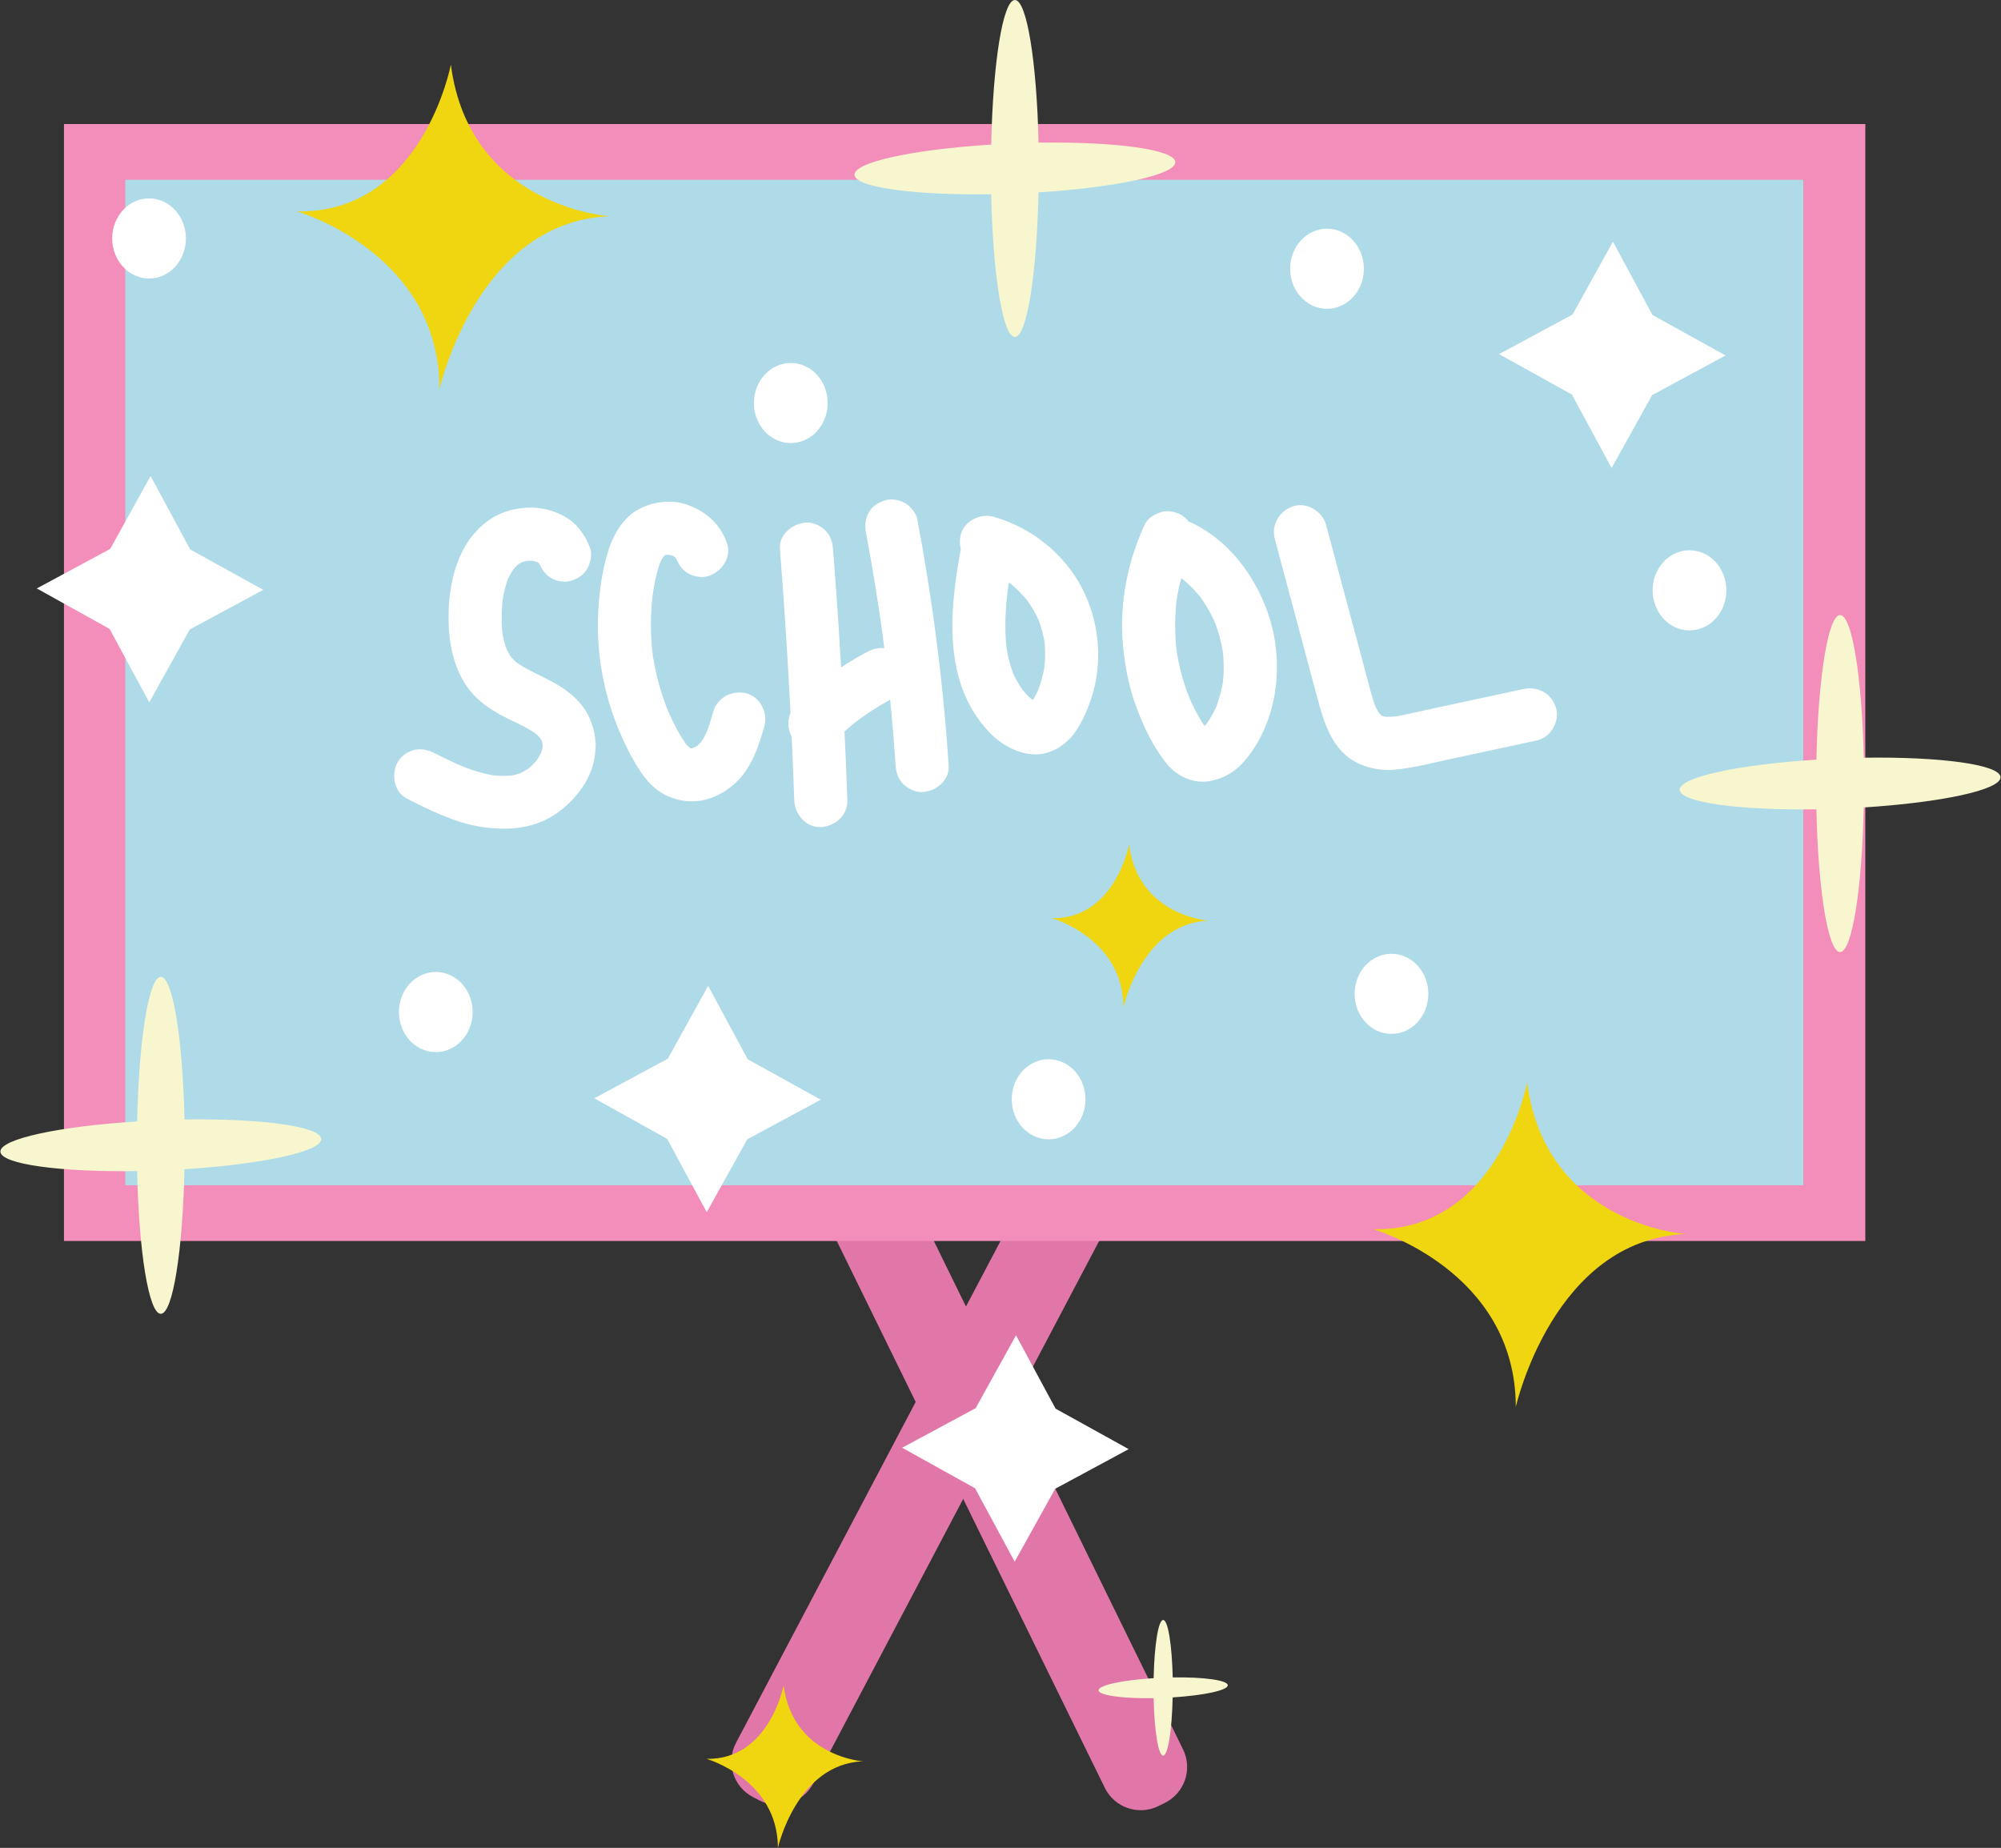 <?xml version="1.0" encoding="UTF-8"?><svg xmlns="http://www.w3.org/2000/svg" xmlns:xlink="http://www.w3.org/1999/xlink" height="2652.0" preserveAspectRatio="xMidYMid meet" version="1.0" viewBox="64.2 164.0 2871.5 2652.0" width="2871.5" zoomAndPan="magnify"><rect x="64.2" y="164.0" width="2871.5" height="2652.0" fill="#333333" stroke="none"/><g><g id="change1_1"><path d="M1153.5,2747.6l-9-4.7c-28.1-14.8-38.9-49.6-24.1-77.7l545.2-1034.5c14.8-28.1,49.6-38.9,77.7-24.1l9,4.7 c28.1,14.8,38.9,49.6,24.1,77.7l-545.2,1034.5C1216.4,2751.6,1181.6,2762.4,1153.5,2747.6z" fill="#e176a8"/></g><g id="change1_2"><path d="M1735.6,2751.5l-9.1,4.5c-28.5,14-63,2.2-76.9-26.3l-514.6-1050c-14-28.5-2.2-63,26.3-76.9l9.1-4.5 c28.5-14,63-2.2,76.9,26.3l514.6,1050C1775.9,2703.1,1764.1,2737.5,1735.6,2751.5z" fill="#e176a8"/></g><g id="change2_1"><path d="M156 342H2741V1945H156z" fill="#f38dba"/></g><g id="change3_1"><path d="M244 422H2652V1865H244z" fill="#afdae8"/></g><g id="change4_1"><path d="M711.2,256.7c0,0-40.7,214-220.8,210.7c0,0,204.5,58.6,204.5,255.2c0,0,53.9-241.2,244.4-248.3 C939,474.5,737.7,461.3,711.2,256.7z" fill="#f0d610"/></g><g id="change4_2"><path d="M2255.7,1717.4c0,0-40.7,214-220.8,210.7c0,0,204.5,58.6,204.5,255.2c0,0,53.9-241.2,244.4-248.3 C2483.5,1935.2,2282.2,1921.9,2255.7,1717.4z" fill="#f0d610"/></g><g id="change4_3"><path d="M1684.5,1376.2c0,0-20.4,107.1-110.6,105.5c0,0,102.4,29.3,102.4,127.8c0,0,27-120.8,122.3-124.3 C1798.5,1485.3,1697.7,1478.6,1684.5,1376.2z" fill="#f0d610"/></g><g id="change4_4"><path d="M1188.7,2582.7c0,0-20.4,107.1-110.6,105.5c0,0,102.4,29.3,102.4,127.8c0,0,27-120.8,122.3-124.3 C1302.8,2691.8,1202,2685.1,1188.7,2582.7z" fill="#f0d610"/></g><g id="change5_1"><path d="M1022.5 1683.4L1080.4 1578.8 1137.2 1684.2 1242 1742.2 1136.5 1799.1 1078.4 1903.7 1021.6 1798.4 917 1740.2z" fill="#fff"/></g><g id="change5_2"><path d="M222.4 951.7L280.3 847.1 337.1 952.5 442 1010.5 336.5 1067.4 278.4 1172 221.5 1066.6 117 1008.5z" fill="#fff"/></g><g id="change5_3"><path d="M2320.9 615.4L2378.8 510.8 2435.6 616.1 2540.4 674.1 2435 731.1 2376.9 835.7 2320 730.3 2215.4 672.2z" fill="#fff"/></g><g id="change5_4"><path d="M1464.3 2184.9L1522.2 2080.3 1579 2185.6 1683.9 2243.7 1578.4 2300.6 1520.3 2405.2 1463.4 2299.8 1358.8 2241.7z" fill="#fff"/></g><g id="change5_5"><ellipse cx="278.1" cy="506.2" fill="#fff" rx="52.9" ry="57.5"/></g><g id="change5_6"><ellipse cx="1199" cy="742.4" fill="#fff" rx="52.9" ry="57.5"/></g><g id="change5_7"><ellipse cx="689.6" cy="1616.4" fill="#fff" rx="52.9" ry="57.5"/></g><g id="change5_8"><ellipse cx="2061" cy="1590.3" fill="#fff" rx="52.9" ry="57.5"/></g><g id="change5_9"><ellipse cx="1968.5" cy="549.7" fill="#fff" rx="52.9" ry="57.5"/></g><g id="change5_10"><ellipse cx="2488.7" cy="1011.2" fill="#fff" rx="52.9" ry="57.5"/></g><g id="change5_11"><ellipse cx="1569" cy="1741.6" fill="#fff" rx="52.9" ry="57.5"/></g><g id="change6_1"><path d="M1826.1,2582.5c-0.3-7.2-34.5-11.9-79-11.2c-1.1-46.6-6.7-82.4-13.7-82.4s-12.7,36.3-13.7,83.5 c-44.9,2.8-79.2,10.1-79,17.5c0.3,7.2,34.5,11.9,79,11.2c1,46.7,6.7,82.4,13.6,82.4c7,0,12.7-36.3,13.7-83.5 C1792,2597.1,1826.4,2589.8,1826.1,2582.5z" fill="#f8f6cf"/></g><g id="change6_2"><path d="M1750.8,396.6c-0.7-18-85.7-29.5-196.2-27.9c-2.7-115.8-16.8-204.7-34-204.7s-31.5,90.1-34,207.5 c-111.6,7-196.8,25.1-196.2,43.4c0.7,18,85.7,29.5,196.2,27.9c2.4,116,16.8,204.8,33.9,204.8c17.3,0,31.5-90.1,34-207.5 C1666.1,433,1751.4,414.8,1750.8,396.6z" fill="#f8f6cf"/></g><g id="change6_3"><path d="M2935,1279.3c-0.7-18-85.7-29.5-196.2-27.9c-2.7-115.8-16.8-204.7-34-204.7c-17.2,0-31.5,90.1-34,207.5 c-111.6,7-196.8,25.1-196.2,43.4c0.7,18,85.7,29.5,196.2,27.9c2.4,116,16.8,204.8,33.9,204.8c17.3,0,31.5-90.1,34-207.5 C2850.3,1315.7,2935.7,1297.5,2935,1279.3z" fill="#f8f6cf"/></g><g id="change6_4"><path d="M525.2,1798.5c-0.7-18-85.7-29.5-196.2-27.9c-2.7-115.8-16.8-204.7-34-204.7c-17.2,0-31.5,90.1-34,207.5 c-111.6,7-196.8,25.1-196.2,43.4c0.7,18,85.7,29.5,196.2,27.9c2.4,116,16.8,204.8,33.9,204.8c17.3,0,31.5-90.1,34-207.5 C440.5,1834.8,525.9,1816.7,525.2,1798.5z" fill="#f8f6cf"/></g><g id="change5_16"><path d="M910.9,950.3c-7.2-19.2-19-35.4-37.2-45.5c-15.4-8.5-33.6-12.9-51.1-12.3c-18.1,0.6-36.7,5.3-52.2,14.9 c-16.9,10.5-31,26.2-40.4,43.6c-17.6,32.4-23.1,71-22,107.5c1.2,39,11.6,80.4,41.2,108c13.5,12.6,29.3,21.8,45.8,29.8 c14.1,6.9,28.5,13.3,41.1,22.8c-2.6-2-5.1-4-7.7-6c5.2,4,9.8,8.4,13.9,13.6c-2-2.6-4-5.1-6-7.7c3.2,4.2,5.8,8.6,7.8,13.4 c-1.3-3-2.6-6.1-3.8-9.1c1.7,4.3,2.9,8.6,3.5,13.1c-0.5-3.4-0.9-6.8-1.4-10.1c0.7,5.4,0.6,10.7-0.1,16.1c0.5-3.4,0.9-6.8,1.4-10.1 c-0.9,5.9-2.6,11.6-4.9,17.1c1.3-3,2.6-6.1,3.8-9.1c-3,7-7,13.5-11.6,19.6c2-2.6,4-5.1,6-7.7c-5.2,6.5-11.1,12.4-17.7,17.5 c2.6-2,5.1-4,7.7-6c-6.3,4.8-13.1,8.7-20.3,11.9c3-1.3,6.1-2.6,9.1-3.8c-7.1,3-14.4,4.9-22,6c3.4-0.5,6.8-0.9,10.1-1.4 c-12.4,1.6-24.7,1.4-37.1-0.3c3.4,0.5,6.8,0.9,10.1,1.4c-19.8-2.9-38.8-9.3-57.2-17c3,1.3,6.1,2.6,9.1,3.8 c-14.3-6.1-28.1-12.9-42-19.9c-9.2-4.6-19.2-6.6-29.4-3.8c-8.8,2.4-18.4,9.3-22.8,17.5c-9.1,17.3-5.3,42.5,13.7,52.1 c33,16.6,67.6,34,104.4,40.1c37.1,6.1,76.4,4,108.5-17.9c15.5-10.6,27.9-22.9,38.6-38.3c8.4-12,14.8-26.6,17.2-41 c1.4-8.7,2.6-17.4,1.7-26.2c-1.4-12.6-3.9-22.1-9.1-33.7c-6.7-15.1-18.4-27.1-31.2-37c-23.7-18.3-53.3-26.3-77-44.5 c2.6,2,5.1,4,7.7,6c-5.6-4.4-10.6-9.4-15-15.1c2,2.6,4,5.1,6,7.7c-4.6-6.1-8.2-12.7-11.2-19.7c1.3,3,2.6,6.1,3.8,9.1 c-4.2-10.3-6.7-21-8.3-32c0.5,3.4,0.9,6.8,1.4,10.1c-2.5-19.3-2.1-39,0.4-58.3c-0.5,3.4-0.9,6.8-1.4,10.1 c1.9-13.7,5-27.1,10.3-39.8c-1.3,3-2.6,6.1-3.8,9.1c3.4-7.9,7.6-15.3,12.8-22.2c-2,2.6-4,5.1-6,7.7c4.2-5.3,8.9-10.2,14.3-14.3 c-2.6,2-5.1,4-7.7,6c4.1-3.1,8.6-5.5,13.3-7.5c-3,1.3-6.1,2.6-9.1,3.8c5.6-2.2,11.4-3.7,17.4-4.5c-3.4,0.5-6.8,0.9-10.1,1.4 c6-0.7,11.9-0.7,17.9,0.1c-3.4-0.5-6.8-0.9-10.1-1.4c5.4,0.8,10.5,2.1,15.5,4.2c-3-1.3-6.1-2.6-9.1-3.8c3.7,1.6,7.2,3.6,10.4,6 c-2.6-2-5.1-4-7.7-6c3.2,2.4,5.9,5.2,8.4,8.4c-2-2.6-4-5.1-6-7.7c1.9,2.6,3.5,5.4,4.9,8.4c-1.3-3-2.6-6.1-3.8-9.1 c0.3,0.8,0.6,1.6,0.9,2.3c3.6,9.5,8.5,17.5,17.5,22.8c8.2,4.8,20.2,6.8,29.4,3.8c9.2-3,18.1-8.7,22.8-17.5 C911.6,971,914.4,959.8,910.9,950.3L910.9,950.3z" fill="#fff"/></g><g id="change5_17"><path d="M1107.5,943.8c-9.3-27-28.7-44.7-55-54.7c-22.7-8.7-49.5-5.9-70.8,5.2c-25.2,13.1-39.3,40.6-46.6,66.8 c-6.8,24.3-10.4,49.8-12.1,74.8c-3.3,47.7,2.8,97.1,17.2,142.7c7.6,24.1,17.6,47.7,29.6,70c12.1,22.3,27.5,46.7,51.6,57.5 c18.1,8.1,37,10.4,56.4,5.2c15.9-4.2,30.7-13.2,42.6-24.5c22.6-21.3,32.6-52,40.8-81c5.4-19.2-6.6-42.3-26.6-46.9 c-20.3-4.6-41.1,6.1-46.9,26.6c-3.2,11.2-6.4,22.4-10.9,33.2c1.3-3,2.6-6.1,3.8-9.1c-3.6,8.4-7.9,16.4-13.5,23.7 c2-2.6,4-5.1,6-7.7c-3.5,4.3-7.3,8.1-11.6,11.6c2.6-2,5.1-4,7.7-6c-4.4,3.3-9,6-14,8.1c3-1.3,6.1-2.6,9.1-3.8 c-4,1.6-8,2.7-12.2,3.4c3.4-0.5,6.8-0.9,10.1-1.4c-4.2,0.5-8.3,0.6-12.5,0c3.4,0.5,6.8,0.9,10.1,1.4c-3.2-0.5-6.2-1.4-9.2-2.6 c3,1.3,6.1,2.6,9.1,3.8c-3.5-1.5-6.7-3.4-9.8-5.7c2.6,2,5.1,4,7.7,6c-4.8-3.8-8.9-8.2-12.6-13c2,2.6,4,5.1,6,7.7 c-12.4-16.6-21.8-35.9-29.9-54.9c1.3,3,2.6,6.1,3.8,9.1c-12.4-29.5-20.7-60.4-25-92c0.5,3.4,0.9,6.8,1.4,10.1 c-4-31.1-4.1-62.5,0-93.5c-0.5,3.4-0.9,6.8-1.4,10.1c2.6-19.4,6.2-39.3,13.5-57.5c-1.3,3-2.6,6.1-3.8,9.1 c2.4-5.8,5.3-11.2,9.1-16.2c-2,2.6-4,5.1-6,7.7c2.6-3.4,5.5-6.4,8.8-9.1c-2.6,2-5.1,4-7.7,6c3-2.3,6.2-4.1,9.7-5.6 c-3,1.3-6.1,2.6-9.1,3.8c3.9-1.5,7.9-2.5,12-3.1c-3.4,0.5-6.8,0.9-10.1,1.4c4.6-0.5,9.2-0.4,13.8,0.2c-3.4-0.5-6.8-0.9-10.1-1.4 c5,0.8,9.9,2.1,14.6,4.1c-3-1.3-6.1-2.6-9.1-3.8c3.9,1.7,7.4,3.8,10.8,6.3c-2.6-2-5.1-4-7.7-6c3.3,2.6,6.2,5.4,8.8,8.7 c-2-2.6-4-5.1-6-7.7c2,2.7,3.7,5.5,5.1,8.6c-1.3-3-2.6-6.1-3.8-9.1c0.5,1.2,0.9,2.3,1.4,3.6c3.3,9.4,8.7,17.6,17.5,22.8 c8.2,4.8,20.2,6.8,29.4,3.8C1099.5,984.7,1114.5,964,1107.5,943.8L1107.5,943.8z" fill="#fff"/></g><g id="change5_12"><path d="M1425.6,1262.8c-6.1-93.1-16.8-186-31.8-278.1c-4.1-25.4-8.6-50.7-13.3-75.9c-1.7-8.9-9.9-18.3-17.5-22.8 c-8.2-4.8-20.2-6.8-29.4-3.8c-9.2,3-18.1,8.7-22.8,17.5c-5,9.5-5.8,18.8-3.8,29.4c9.2,48.5,17.1,97.3,23.8,146.2 c0.8,6.3,1.7,12.6,2.4,18.9c-7.6-0.7-15.5,0.7-23,4.6c-13.4,6.9-26.4,14.6-39,23c-1.7-30-3.6-59.9-5.7-89.9 c-1.8-26.6-3.8-53.3-5.9-79.9c-0.8-10.2-3.7-19.5-11.2-26.9c-6.6-6.6-17.4-11.6-26.9-11.2c-19.3,0.9-39.8,16.8-38.1,38.1 c6.2,78.2,11.2,156.4,15.2,234.8c-4.6,10.9-4.2,24,1.6,34.2c0.2,4,0.4,7.9,0.6,11.9c1.2,26.7,2.2,53.4,3.2,80 c0.7,19.9,17,39,38.1,38.1c20-0.9,38.8-16.8,38.1-38.1c-1.2-33-2.5-66-4.1-99.1c5.5-4.9,11.1-9.7,16.9-14.3 c15.4-11.6,31.7-22.1,48.6-31.3c3.1,31.4,5.7,62.9,7.8,94.4c0.7,10.2,3.8,19.6,11.2,26.9c6.6,6.6,17.4,11.6,26.9,11.2 C1407,1300,1427,1284.1,1425.6,1262.8z" fill="#fff"/></g><g id="change5_13"><path d="M1616.6,1007.3c-25.8-49.3-73.6-86.9-127-101.8c-19.2-5.3-42.3,6.6-46.9,26.6c-1.5,6.8-1.4,13.6,0.3,19.9 c-16.4,88.4-26.3,191.4,40.2,262.2c21.3,22.7,56.5,40.5,87.8,28.7c18.7-7,31.9-20,41.8-37.1c7.3-12.6,13.1-26.3,17.6-40.2 C1647.4,1113.8,1641.8,1055.5,1616.6,1007.3z M1563.1,1120.7c-1.9,11.5-5,22.8-9.2,33.8c-2.2,4.8-4.6,9.5-7.3,14 c-1.1-0.7-2.2-1.4-3.3-2.1c-4.1-3.7-7.9-7.7-11.4-11.9c-5.2-7.3-9.6-15-13.4-23c-4.7-12.2-7.9-24.9-9.9-37.7 c-3.1-28-1.6-56.3,1.9-84.2c0.5-3.2,0.9-6.5,1.4-9.7c0.7,0.5,1.4,1,2.2,1.5c8.8,7.2,16.8,15.3,24.1,24.1 c6.3,8.8,11.8,18.1,16.3,27.9c4,10.4,6.8,21.1,8.7,32.1C1564.3,1097,1564.3,1108.9,1563.1,1120.7z" fill="#fff"/></g><g id="change5_14"><path d="M1882.7,1041c-19-52.4-54.6-99.5-105-125.1c-2.4-1.2-4.9-2.3-7.5-3.1c-3.1-4.1-6.9-7.7-11-9.9 c-8.8-4.7-19.6-7-29.4-3.8c-8.9,2.9-18.7,8.6-22.8,17.5c-25,54-36.7,113.8-31.3,173.2c2.7,29.9,8.4,59.6,18.8,87.9 c10.9,29.7,24.9,59.3,45.2,83.7c13.1,15.7,34.5,26.2,55.2,24.2c21.5-2.1,40.5-12.6,54.7-28.9c18.2-20.9,30.9-46.5,38.5-73 C1901.3,1137.6,1899,1085.9,1882.7,1041z M1819.2,1142.6c-2,12.3-5.3,24.3-9.7,35.9c-3.8,8.3-8.3,16.4-13.6,24 c-1,1.2-2.1,2.3-3.2,3.5c-8.5-12.6-15.5-26.3-21.6-40.1c-8.7-21.8-14.8-44.6-18.4-67.8c-2.8-24.1-2.8-48.3-0.1-72.4 c1.7-10.7,3.9-21.4,6.7-31.9c0.8,0.5,1.5,1.1,2.3,1.6c9,7.5,17.3,15.8,24.7,24.8c8.1,11.1,15,23.1,20.8,35.7 c5.6,14.2,9.6,28.9,12,43.9C1820.6,1114,1820.7,1128.4,1819.2,1142.6z" fill="#fff"/></g><g id="change5_15"><path d="M2297,1179.5c-6.7-20.6-26-31.1-46.9-26.6c-32.1,6.9-64.2,13.8-96.2,20.7c-15.9,3.4-31.7,6.8-47.6,10.3 c-13.2,2.8-26.4,6.1-39.8,8.3c-4.8,0.5-9.6,0.6-14.4,0.4c-1.4-0.3-2.8-0.7-4.2-1.1c-0.6-0.3-1.2-0.7-1.8-1.1 c-0.9-0.9-1.8-1.8-2.7-2.8c-2-3.1-3.8-6.4-5.5-9.8c-4.7-12.6-7.8-25.7-11.3-38.6c-4.8-18.1-9.7-36.2-14.5-54.2 c-9.5-35.5-19-70.9-28.5-106.4c-5.5-20.5-11-41-16.5-61.5c-5.1-19.2-27.4-32.9-46.9-26.6c-19.8,6.4-32.1,26.2-26.6,46.9 c20.3,75.8,40.5,151.6,60.8,227.4c9.5,35.7,21.6,76.9,58,94.2c12.8,6.1,24.9,9,39.1,9.9c11,0.7,22.2-1.1,33.1-2.8 c18.6-2.9,37.1-7.6,55.5-11.6c43.4-9.3,86.7-18.7,130.1-28C2289.9,1222.2,2303.1,1198.3,2297,1179.5z" fill="#fff"/></g></g></svg>